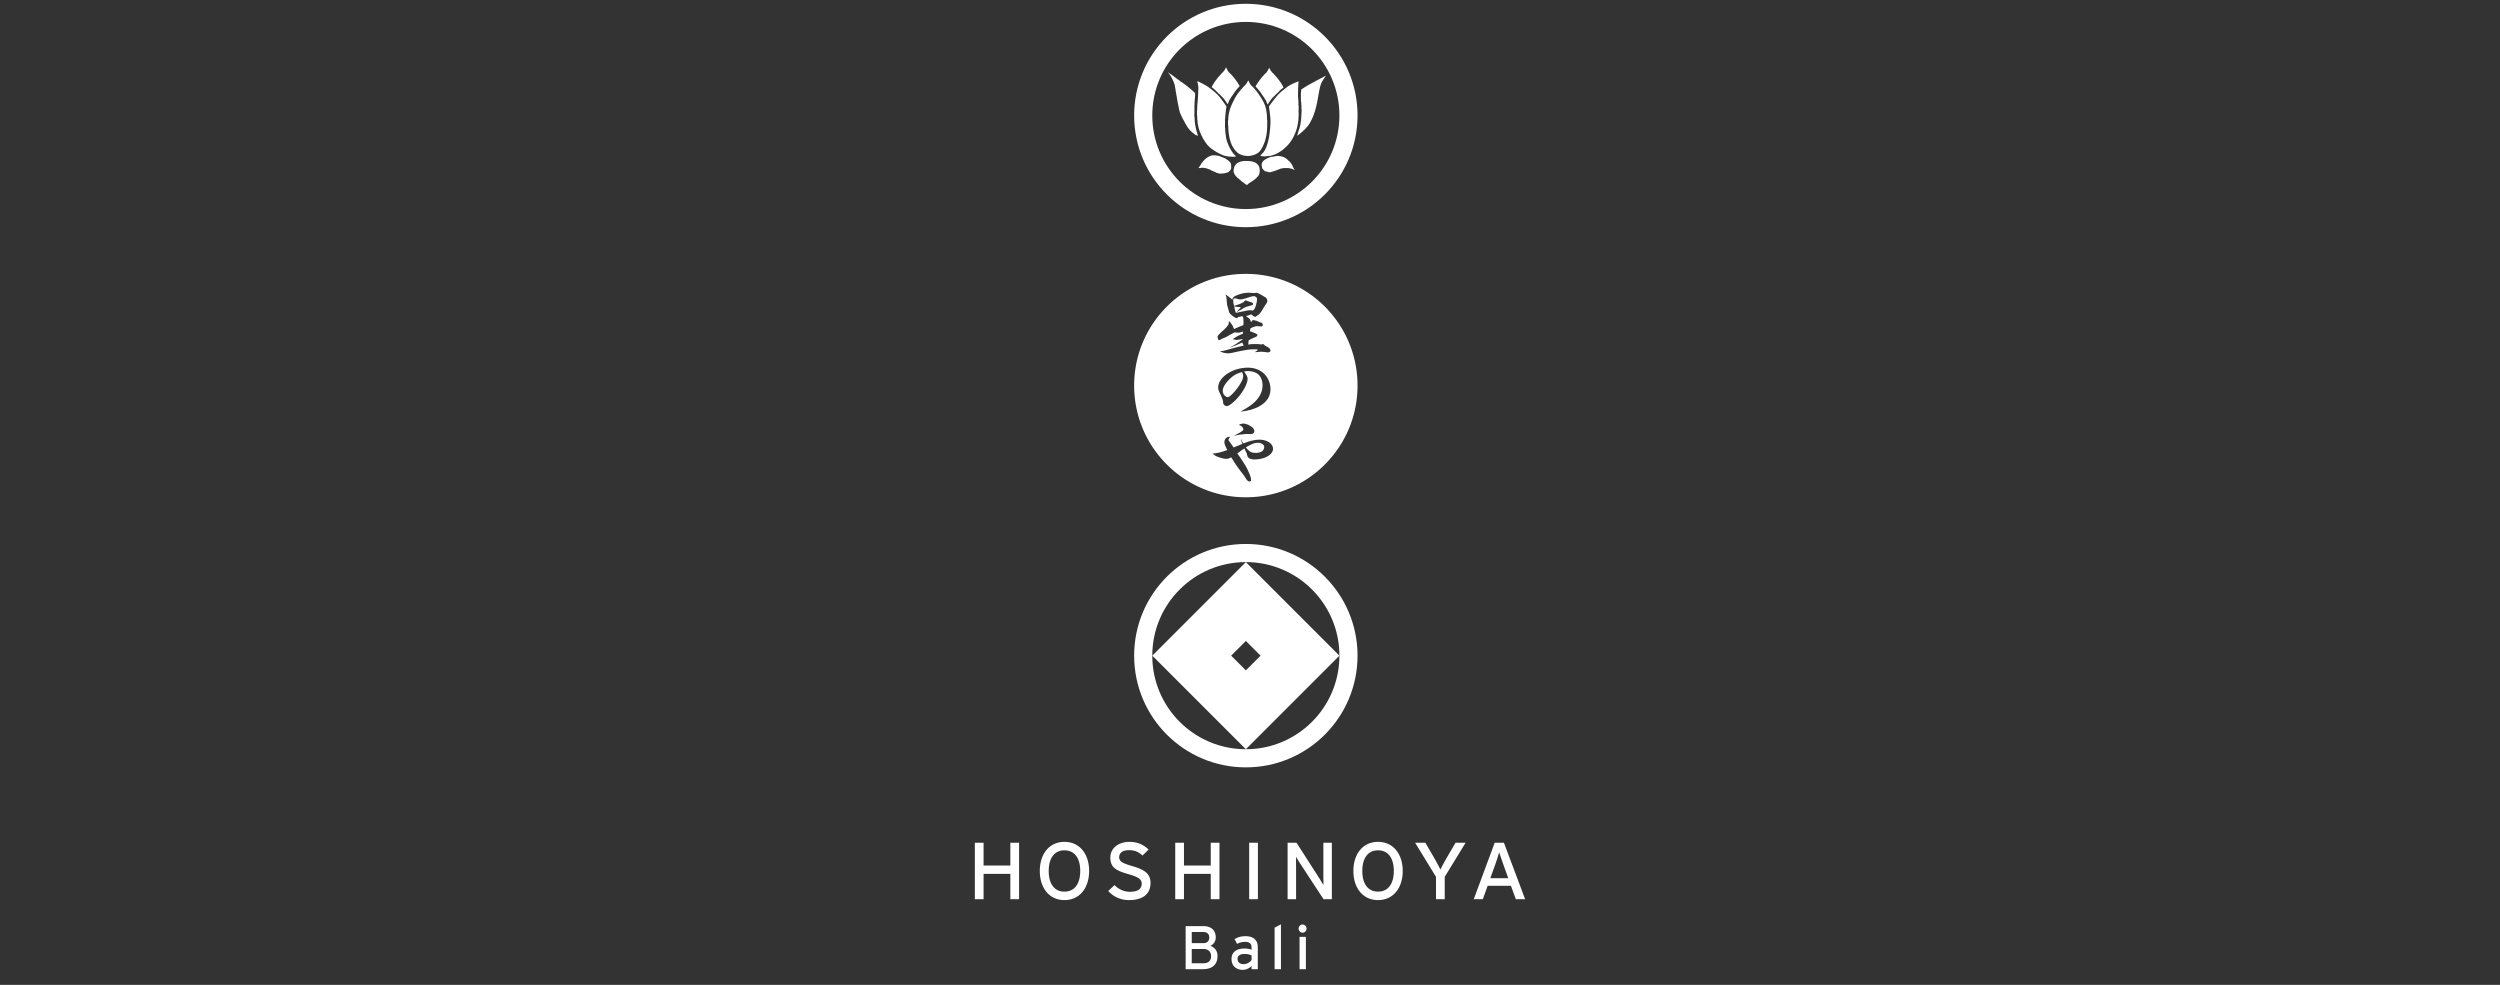 <svg xmlns="http://www.w3.org/2000/svg" xmlns:xlink="http://www.w3.org/1999/xlink" xml:space="preserve" enable-background="new 0 0 330 130" viewBox="0 0 330 130"><rect x="0" y="0" width="330" height="130" fill="#333333" stroke="none"/><style>.st0{display:none}.st2{display:inline}.st3,.st5{fill:#fff}.st5{fill-rule:evenodd;clip-rule:evenodd}</style><g id="バリ"><g><g><g><g><g><path d="M164.451 71.803c-8.143 0-14.744 6.602-14.744 14.745s6.601 14.745 14.744 14.745c8.144 0 14.745-6.602 14.745-14.745s-6.601-14.745-14.745-14.745zm.001 27.095c-6.821 0-12.351-5.53-12.351-12.351 0-6.821 5.53-12.351 12.351-12.351s12.351 5.53 12.351 12.351c0 6.821-5.53 12.351-12.351 12.351z" class="st3"/></g><path d="m164.452 74.197-12.351 12.351 12.351 12.351 12.351-12.351-12.351-12.351zm-1.941 12.351 1.941-1.941 1.941 1.941-1.941 1.941-1.941-1.941z" class="st3"/></g><g><path d="M166.044 58.448c-.432 0-.843.16-1.593.609.196.244.338.384.581.573.224.103.441.15.712.15.469 0 .833-.132.993-.356a.79.79 0 0 0 .141-.423c0-.3-.375-.553-.834-.553zM165.023 40.951h.149a.31.31 0 0 0 .141.038c.159 0 .309-.197.439-.591.094-.252.178-.711.178-.909 0-.131-.027-.197-.131-.271a.488.488 0 0 0-.327-.123c-.121 0-.291.046-1.096.3-.255.075-.515.131-.675.131-.066 0-.159-.018-.365-.075a1.601 1.601 0 0 0-.348-.066c-.178 0-.197.047-.197.412 0 .132.029.281.114.583l.393-.132c.281-.084.299-.094.637-.254l.206-.102c.131-.159.235-.243.3-.243.019 0 .084.028.262.102l.197.066c.394.102.507.177.507.328 0 .093-.056.131-.235.168-.121.028-.121.028-.337.103-.094.028-.215.055-.319.093a2.022 2.022 0 0 0-.497.245 2.127 2.127 0 0 1-.328.186c-.084.047-.169.094-.244.141-.057.028-.103.057-.15.085v-.037c0-.019.009-.038.038-.065.177-.169.252-.245.458-.525l-.253-.019-.179-.01a1.274 1.274 0 0 1-.441-.093l.037.234.029.188c.028.056.048.141.132.402l.01.038.158-.01.254-.056.131-.029c.122-.028.272-.056.431-.084.104-.019.197-.047.291-.066.264-.055.499-.083.63-.083zM162.042 50.323c-.422.479-.637.9-.637 1.256 0 .15.038.299.103.431.121.226.366.412.534.412.216 0 .6-.338 1.106-.955.385-.469.722-1.022.871-1.416.047-.122.075-.281.075-.422a.864.864 0 0 0-.159-.515c-.815.225-1.283.525-1.893 1.209z" class="st3"/><path d="M164.452 36.151c-8.144 0-14.745 6.601-14.745 14.745 0 8.141 6.601 14.745 14.745 14.745 8.145 0 14.743-6.604 14.743-14.745.001-8.144-6.598-14.745-14.743-14.745zm-.545 20.133c-.084-.075-.159-.113-.345-.168.036-.084.083-.113.28-.161a1.31 1.31 0 0 1 .291-.047c.131 0 .253.029.506.123.122.027.15.037.224.092.047.03.151.095.319.198.226.132.394.384.394.581a.391.391 0 0 1-.208.338.503.503 0 0 1-.271.056c-.047 0-.131 0-.245-.01h-.252c-.224 0-.375.02-.722.067l-.056-.01c-.412.075-.477.085-.927.178l-.01-.01c.929-.468 1.237-.675 1.237-.843 0-.093-.103-.281-.215-.384zm1.013-2.138-.028-.018-.488.122h-.113a2.575 2.575 0 0 1-.534.075c1.105-.62 1.546-.938 1.995-1.397.609-.647.901-1.303.901-2.062 0-.639-.216-1.163-.592-1.471-.318-.262-.815-.414-1.331-.414-.159 0-.271.01-.486.057l-.03.01c.32.421.469.712.469.937 0 .843-.993 2.408-2.08 3.27-.309.244-.516.348-.684.348-.178 0-.356-.131-.432-.31-.037-.084-.037-.112-.046-.318-.011-.15-.263-.777-.469-1.171a1.423 1.423 0 0 1-.169-.666c0-1.341 1.902-2.605 3.898-2.605.61 0 1.153.131 1.603.384.862.488 1.396 1.425 1.396 2.437 0 .844-.347 1.499-1.078 2.024-.446.327-.822.497-1.702.768zm-4.059-9.952c.16-.177.356-.366.768-.731.141-.14.329-.338.376-.422.019-.029.047-.066.102-.131a.364.364 0 0 0 .085-.263v-.197c.029-.008.056-.008.075-.008.056 0 .084.028.15.13.01.019.094.131.244.347a.634.634 0 0 1 .095.197c.103.253.103.253.15.309.458-.206.862-.366 1.209-.506.019-.112.027-.159.027-.282 0-.056 0-.056-.009-.365-.011-.178-.019-.3-.019-.318a.802.802 0 0 0-.113-.206c-.027-.009-.055-.009-.074-.009-.01 0-.01 0-.281.074l-.215.037c-.066.094-.121.142-.187.142-.243 0-.946-.553-1.003-.797-.056-.197-.131-.488-.234-.844-.037-.113-.037-.113-.103-.947a1.3 1.3 0 0 0-.15-.534c.328.196.338.206.909.684.095-.328.197-.43.676-.61.515-.206.993-.3 1.452-.3.111 0 .225 0 .393.019.291.018.31.018.45.018a.577.577 0 0 1 .197-.037c.102 0 .14.01.271.085.039.018.085.037.131.065.263.122.771.431.873.515a.504.504 0 0 1 .178.385c0 .15-.037.254-.15.403a10.34 10.34 0 0 0-.477.759c-.282.46-.385.583-.582.723-.374.253-.374.253-.404.253 0 0-.027-.02-.177-.085a2.202 2.202 0 0 1-.31-.234c-.094 0-.104.009-.347.094a1.867 1.867 0 0 1-.328.094c.009.075.018.083.103.141.347.225.422.318.506.665l.094-.057c.047-.14.056-.149.178-.168.047-.01.047-.01.075-.028l.047-.037c.103.084.103.084.215.102l.179.039c.064.037.13.065.205.093.114.057.263.122.291.122.177.056.207.065.245.15a.315.315 0 0 1 .037.151c0 .131-.075.217-.188.217-.047 0-.121-.01-.215-.019l-.356-.019c-.17 0-.215.019-.844.263-.055.216-.074.272-.074.421.112.029.122.029.272.085l.197.085c.318.113.496.215.496.271 0 .206-.046.235-.617.468l-.226.103-.102.065a.71.71 0 0 0-.198.103l-.036.216v.168l-.028.188c.271-.057.477-.076 1.105-.076.141 0 .141 0 .563.047l.132.01a.265.265 0 0 1 .139-.057c.057 0 .057 0 .208.141a.94.94 0 0 0 .111.094l.235.121c.309.169.44.319.44.515 0 .131-.159.235-.375.235-.018 0-.018 0-.309-.047-.028-.01-.215-.019-.571-.047-.066 0-.319.028-.76.065l.019-.065c.01-.01.055-.028.122-.067.074-.027.196-.15.196-.177v-.01c0-.057-.028-.057-.637-.057-.506 0-1.153.104-2.624.432a3.883 3.883 0 0 1-.685.093 2.56 2.56 0 0 1-1.068-.272c.253.009.618-.075 1.818-.422l.281-.075.703-.169c.149-.038.272-.066.365-.094l-.037-.074-.066-.114-.084-.196c-.085.019-.104.019-.169.057-.262.122-.563.253-.909.393a5.166 5.166 0 0 0-.366.15.322.322 0 0 1-.112.047c-.01 0-.027 0-.046-.01.103-.065.215-.131.327-.188.075-.037.15-.075.225-.122.637-.431.919-.618 1.068-.721v-.074l-.233.038c-.404.065-.459.075-.507.075-.093 0-.28-.028-.553-.103.629-.404.731-.46 1.35-.713v-.3l-.196.075c-.207.066-.309.084-.432.084a2.59 2.59 0 0 1-.45-.047c-.357.189-.535.282-.797.432-.197.113-.3.168-.45.235-.104.046-.047.019-.15.065l-.31.13a3.222 3.222 0 0 1-.253.15.19.19 0 0 1-.104.028c-.065 0-.075-.009-.131-.179-.065-.177-.065-.177-.065-.234-.002-.11.026-.156.138-.297zm4.733 16.448c-.403 0-.666-.085-.816-.254-.102-.102-.149-.233-.196-.505-.15-.328-.178-.375-.329-.684a1.077 1.077 0 0 1-.121.075c-.206.15-.413.29-.61.431a2.088 2.088 0 0 1-.197.13.818.818 0 0 0 .094.151l.168.233c.244.347.788 1.19.919 1.425.159.299.328.666.496 1.087.085.225.141.469.141.665 0 .084-.01.094-.076.103l-.028.028c-.009.029-.018.029-.104.029-.196 0-.355-.161-.637-.638a2.501 2.501 0 0 0-.291-.403c-.103-.131-.046-.066-.149-.197a17.5 17.5 0 0 1-1.004-1.424 6.493 6.493 0 0 0-.337-.525c-.272.15-.431.197-.684.197-.168 0-.31-.029-.647-.121-.507-.151-.675-.226-.899-.394-.039-.028-.085-.065-.132-.094-.056-.038-.066-.047-.076-.102h.161c.413-.029 1.227-.235 1.753-.451-.338-.722-.367-.806-.367-1.059 0-.403.3-.703.722-.693 0 .065-.009.075-.103.205a.412.412 0 0 0-.085.206c0 .047.028.094.103.188.103.131.197.263.281.394l.197.28.102.142L164 58.59c-.139-.348-.168-.422-.216-.685h.01c.159.384.206.468.338.618l.093-.028.32-.113c.533-.206 1.237-.347 1.696-.347 1.003 0 1.799.535 1.799 1.2 0 .778-1.096 1.407-2.446 1.407z" class="st3"/></g></g><g><g><g><g><g><path d="M164.451.5c-8.143 0-14.744 6.602-14.744 14.745s6.601 14.745 14.744 14.745c8.144 0 14.745-6.602 14.745-14.745S172.595.5 164.451.5zm.001 27.095c-6.821 0-12.351-5.53-12.351-12.351s5.53-12.351 12.351-12.351 12.351 5.53 12.351 12.351-5.53 12.351-12.351 12.351z" class="st3"/></g></g></g></g><g><path d="m160.065 11.595.018.036h.035l.036.053h.036l.053.071c.105.076.194.158.284.248l.32.337c.151.109.261.243.391.373l.178.16v.036l.142.124v.036l.053.035v.036l.036.018.018.053h.018v.036l.036.018.018.053.071.053v.035l.035.018.018.053h.018l.036.106.035.018v.036l.036.018v.035h.018l.018.053h.036l.071-.195h.018l.018-.089h.018v-.035h.018v-.053h.018v-.053h.018l.036-.107h.018l.018-.071.035-.018v-.036l.036-.018v-.036l.036-.018.018-.071.036-.018v-.036l.036-.018v-.035h.018V12.8l.036-.018v-.035l.053-.036v-.036l.053-.035v-.036l.036-.018v-.035l.035-.018.018-.053h.018l.018-.071.036-.018v-.035l.053-.036v-.036l.036-.018.018-.053h.018v-.036l.053-.035v-.036l.035-.018v-.036l.053-.035v-.036l.071-.053v-.036l.071-.053v-.036l.107-.089v-.036l.124-.107c.054-.075.098-.148.177-.195l-.018-.053h-.018v-.036h-.018v-.035l-.036-.018v-.036l-.036-.018-.018-.071-.036-.018v-.036l-.036-.018-.018-.071h-.018l-.018-.053-.036-.018v-.036h-.018l-.018-.053-.036-.018v-.036l-.053-.035v-.036l-.036-.018-.018-.053h-.018v-.036l-.053-.035v-.036a2.435 2.435 0 0 1-.053-.036v-.035l-.053-.036v-.036l-.071-.053v-.036l-.089-.071v-.036l-.089-.071v-.036l-.16-.142v-.036h-.018l-.053-.071c-.115-.115-.28-.241-.373-.373v-.036l-.036-.018-.018-.071-.036-.018-.035-.107-.036-.018v-.035h-.018v-.036h-.018l-.071-.195h-.036c-.016.073-.057.122-.089.177v.036a1.129 1.129 0 0 0-.035.018l-.018.071h-.018l-.018.053-.036.018v.036l-.053.035v.036l-.071.053v.035l-.249.231-.035.053h-.018v.036l-.142.124v.036a1.129 1.129 0 0 0-.035.018v.036a3.247 3.247 0 0 0-.053.018v.018l-.089.071v.035l-.089.071v.036h-.018l-.036.053a1.129 1.129 0 0 0-.035.018v.035l-.036.018a3.247 3.247 0 0 1-.018.053l-.071.053v.036l-.053.035v.036a2.435 2.435 0 0 0-.053.036v.035l-.036.018a3.247 3.247 0 0 1-.018.053h-.018v.035a2.435 2.435 0 0 0-.053.036v.036a1.129 1.129 0 0 0-.035.018l-.018.071-.036.018-.018.053h-.018l-.018.071-.036.018-.036.107a1.129 1.129 0 0 0-.035.018c-.048.076-.06.191-.124.248.015.108.046.093.108.135zM165.905 11.578v.036l.124.107v.036l.107.089v.035l.071.053v.035l.071.053v.035l.053.036v.036l.035.018v.035l.053.036v.036l.035.018v.036l.036.018v.036l.053.035v.036l.036.018.018.071.036.018v.035h.018l.018.053.036.018v.035l.053.036v.036l.053.035v.036l.035.018v.035h.018v.036l.036.018v.036l.035.018.018.071.036.018v.035l.036.018v.036l.035.018.018.071h.018l.036.107h.018v.053h.018v.036h.018v.053h.018v.036h.018v.053h.018l.071.195h.035l.018-.053h.018v-.036l.036-.018v-.035l.036-.018.035-.107h.018l.018-.053.035-.018v-.036l.071-.053v-.036l.053-.036v-.035l.036-.018v-.036l.035-.018v-.035l.053-.036v-.035l.142-.124v-.036l.302-.284.231-.249h.036v-.018l.071-.053.497-.515h.036l.053-.071h.036l.035-.053h.036l.018-.036h.036v-.018l.071-.053c-.012-.1-.068-.159-.107-.231l-.018-.071-.036-.018-.035-.107-.036-.018-.018-.071a1.129 1.129 0 0 1-.035-.018v-.036l-.036-.018-.018-.071a1.129 1.129 0 0 1-.035-.018v-.035a2.435 2.435 0 0 1-.053-.036v-.036a1.129 1.129 0 0 1-.035-.018l-.018-.053h-.018v-.036l-.053-.035v-.036a2.435 2.435 0 0 1-.053-.036v-.035l-.071-.053-.018-.053-.036-.018v-.036a1.129 1.129 0 0 1-.035-.018l-.036-.053h-.018v-.035l-.089-.071v-.036l-.089-.071v-.018a3.247 3.247 0 0 1-.053-.018v-.036a1.129 1.129 0 0 1-.035-.018v-.035l-.142-.124v-.036h-.018l-.035-.053-.249-.231v-.036l-.071-.053v-.036a2.435 2.435 0 0 1-.053-.036v-.035a1.129 1.129 0 0 1-.035-.018 3.247 3.247 0 0 0-.018-.053h-.018l-.018-.071a1.129 1.129 0 0 1-.035-.018v-.035c-.031-.055-.074-.104-.089-.178h-.035l-.071.195h-.018v.035h-.018v.036l-.036.018a3.35 3.35 0 0 0-.035.107l-.036.018-.018.071a1.129 1.129 0 0 0-.035.018v.035c-.093.132-.258.257-.373.373l-.053.071h-.018v.036l-.16.142v.036l-.089.071v.036l-.089.071v.035l-.071.053v.036l-.053.035v.036a2.435 2.435 0 0 0-.053.036v.035a2.435 2.435 0 0 0-.053.036v.035l-.036.018a3.247 3.247 0 0 1-.018.053h-.018v.035l-.053.036v.036l-.036.018-.018.053h-.018v.036a1.129 1.129 0 0 0-.035.018l-.018.053h-.018l-.018.071a1.129 1.129 0 0 0-.035.018 3.247 3.247 0 0 1-.018.053h-.018v.035h-.018v.036a1.129 1.129 0 0 0-.035.018c-.034.052-.038.108-.089.142.017.06.1.134.142.177l.033.018zM158.024 17.524h-.018v-.053h-.018v-.053h-.018l-.018-.142h-.018v-.053h-.018v-.071h-.018v-.071h-.018l-.036-.231h-.018v-.107c-.024-.081-.046-.201-.071-.284v-.124h-.018v-.124h-.018v-.142h-.018v-.231c-.026-.092.011-.253-.018-.355-.05-.178-.018-.464-.018-.675v-.958h.018v-.39h.018v-.319h.018v-.231h.018c.022-.078-.027-.197.018-.248v-.373l-.142-.124-.16-.178h-.036a1.129 1.129 0 0 0-.018-.035h-.018l-.089-.107h-.035l-.053-.071-.053-.018-.071-.089a3.247 3.247 0 0 1-.053-.018l-.035-.053h-.036l-.053-.071h-.035l-.107-.124h-.036a1.129 1.129 0 0 0-.018-.035l-.053-.018v-.018h-.036l-.089-.107-.053-.018-.018-.036h-.036a1.129 1.129 0 0 0-.018-.035l-.053-.018v-.018h-.036l-.035-.053a3.247 3.247 0 0 1-.053-.018l-.018-.036h-.035a1.129 1.129 0 0 0-.018-.035h-.036l-.035-.053-.071-.018a1.129 1.129 0 0 0-.018-.035l-.071-.018-.018-.036h-.035l-.018-.036a3.247 3.247 0 0 1-.053-.018l-.089-.107h-.035a2.435 2.435 0 0 0-.036-.053h-.036a1.129 1.129 0 0 0-.018-.035 3.247 3.247 0 0 1-.053-.018v-.018h-.036l-.018-.036h-.035l-.036-.053h-.035l-.018-.036h-.036l-.018-.036-.053-.018a2.435 2.435 0 0 0-.036-.053h-.035l-.071-.089h-.036l-.053-.071h-.036l-.018-.036h-.036l-.036-.053h-.035a2.435 2.435 0 0 0-.036-.053 3.247 3.247 0 0 1-.053-.018l-.018-.036h-.036l-.018-.036-.053-.018v-.018h-.036l-.018-.036-.071-.018-.018-.036-.071-.018-.036-.053h-.035l-.018-.036h-.036a1.129 1.129 0 0 0-.018-.035l-.053-.018v-.018a3.247 3.247 0 0 1-.053-.018c.018.062.084.117.124.16l.036.018v.036l.053.036v.036l.036.018.018.053h.018v.036l.035.018.018.053h.018l.036.107.035.018.036.107.036.018v.036l.035.035v.036h.018v.036h.018v.036h.018v.035h.018l.036.107h.018l.018.089h.018v.036h.018v.053h.018v.036h.018v.053h.018v.036h.018v.053h.018v.053h.018v.053h.018v.053h.018l.142.763v.107c.046.156.06.362.106.515v.124h.018v.089h.018v.107h.018v.107h.018v.107h.018l.018.195h.018l.036.302c.067.22.09.495.16.71v.089c.036.117.068.26.107.373l.018.124c.19.441.395.889.639 1.278v.036l.035.036v.035h.018v.036l.036.018.036.107.035.018.018.071.036.018.018.071.036.018.018.071.035.018.018.071h.018l.018.053.036.018v.036l.035.018v.035l.071.053v.035l.071.053v.036l.124.107v.035l.106.089.018.036h.036l.124.142h.035l.053.071h.036l.053.071h.036l.053.071h.036l.053.071.071.018v.018l.107.036v.018h.053v.018h.053v.018l.107.018v.018h.018c-.01-.086-.045-.148-.071-.213a29.36 29.36 0 0 0-.037-.184zM174.781 10.122h-.035v.018h-.036l-.035.035h-.036l-.018.036-.071.018v.018h-.036v.018h-.036v.018h-.035v.018h-.036v.018h-.036v.018a4.374 4.374 0 0 1-.106.035l-.018.036-.107.036v.018h-.036v.018h-.036v.018h-.035v.018h-.036v.018l-.071.018v.018l-.071.018v.018l-.107.036v.018h-.035l-.018.036h-.035l-.036.036h-.036v.018h-.035a1.129 1.129 0 0 1-.018.035h-.036l-.036.036h-.035v.018h-.036v.018h-.035a1.129 1.129 0 0 1-.018.035h-.036l-.036.036h-.035v.018h-.036a1.129 1.129 0 0 1-.018.035l-.071.018v.018h-.036v.018h-.035l-.036.035h-.036l-.018.036-.071.018v.018h-.035v.018h-.036l-.035.035h-.036l-.018.036h-.036l-.035.036-.071.018-.018.036-.071.018-.018.036h-.035v.018h-.036l-.018.036h-.036l-.018.036h-.036a1.129 1.129 0 0 1-.018.035l-.071.018v.018a3.247 3.247 0 0 0-.053.018 1.129 1.129 0 0 1-.018.035h-.036l-.018.036h-.035l-.018.036h-.036a1.129 1.129 0 0 1-.018.035h-.035l-.018.036-.16.089-.018.426h-.018v.834c.025.086-.01.24.018.337h.018l.018.284v.177h.018v.408c.059.209.003.566 0 .781l-.036.692h-.018v.16h-.018v.16h-.018v.107h-.018l-.018.231h-.018l-.018.178h-.018v.071h-.018v.071h-.018v.071h-.018v.053h-.018v.053h-.018l-.018.107h-.018v.036h-.018v.071h-.018v.053h-.018v.053h-.018l-.018.124h-.018l-.018.124h-.018l-.018.142h-.018v.071h-.018v.053h-.018c-.021.057.001.101-.035.142v.018l.053-.018v-.018l.053-.018.018-.036h.036l.036-.053h.035l.053-.071h.035l.053-.071h.036l.089-.107h.035l.089-.106h.036l.195-.213h.036l.071-.089.16-.142v-.036l.16-.142v-.036l.089-.071v-.036l.036-.018v-.018l.035-.018v-.036l.053-.036.018-.053.036-.018.018-.071.036-.018v-.036l.035-.018.018-.053h.018l.036-.107.035-.018v-.036l.036-.035v-.036h.018v-.036h.018v-.035h.018v-.036h.018v-.035h.018v-.036h.018v-.036h.018v-.035h.018l.036-.107h.018v-.053h.018l.018-.071h.018v-.053h.018l.018-.071h.018v-.053h.018v-.053h.018v-.035h.018v-.053h.018v-.035h.018l.036-.16h.018v-.053h.018v-.053h.018v-.053h.018v-.053h.018v-.053h.018v-.053h.018l.018-.124h.018l.036-.177h.018l.035-.213c.075-.21.11-.473.177-.692v-.107c.025-.081.046-.201.071-.284v-.107h.018v-.089h.018v-.107h.018v-.107h.018v-.107c.079-.26.096-.582.177-.834l.036-.231.177-.55h.018l.036-.107h.018v-.035h.018v-.036h.018l.036-.107.035-.018.018-.071.036-.018v-.035l.036-.018V10.5l.035-.018v-.035l.036-.018.018-.071h.018l.018-.053.036-.018v-.035l.053-.036v-.036l.036-.018v-.035l.036-.018.018-.053h.018l.018-.053c-.098.017-.156.078-.231.119zM166.438 19.761h.018l.018-.071.036-.018.018-.071.036-.018v-.036l.036-.036v-.035h.018v-.036l.035-.018.053-.16h.018v-.036h.018l.035-.107h.018v-.053h.018v-.036h.018l.018-.089h.018v-.053h.018v-.036h.018l.018-.107h.018v-.053h.018v-.053h.018v-.053h.018v-.053h.018l.036-.213h.018v-.053h.018v-.089c.033-.106.056-.245.089-.355v-.107h.018v-.124h.018v-.142h.018v-.195h.018v-.249c.03-.108.018-.289.018-.426 0-.237.036-.64-.018-.834v-.373h-.018v-.249l-.107-.728-.142-.497h-.018v-.036h-.018v-.053h-.018l-.018-.089h-.018v-.036h-.018v-.053h-.018l-.035-.107h-.018v-.036h-.018v-.036h-.018v-.035h-.018v-.036h-.018v-.035h-.018v-.036l-.036-.036v-.035a1.129 1.129 0 0 1-.035-.018l-.036-.107-.036-.018-.018-.071a1.129 1.129 0 0 1-.035-.018v-.036h-.018v-.035l-.036-.018a3.247 3.247 0 0 0-.018-.053h-.018l-.018-.071-.036-.018v-.035a1.129 1.129 0 0 1-.035-.018v-.036l-.036-.018v-.035l-.036-.018v-.036a1.129 1.129 0 0 1-.035-.018v-.035l-.036-.018v-.036h-.018l-.018-.053a1.129 1.129 0 0 1-.035-.018v-.036l-.053-.035a3.247 3.247 0 0 0-.018-.053 1.129 1.129 0 0 1-.035-.018v-.035l-.036-.018v-.036l-.071-.053v-.036l-.479-.55c-.115-.115-.261-.222-.355-.355v-.035l-.036-.018a3.247 3.247 0 0 0-.018-.053H165v-.035l-.036-.018v-.036l-.035-.035v-.036h-.018v-.036h-.018v-.035h-.018v-.036c-.03-.056-.074-.104-.089-.177h-.036a3.35 3.35 0 0 0-.035.107h-.018v.035l-.036.018-.036.107h-.018a3.247 3.247 0 0 1-.018.053l-.036.018v.036a1.129 1.129 0 0 0-.035.018v.035a2.435 2.435 0 0 0-.053.036v.036l-.089.071v.036l-.32.302v.035l-.089.071v.035l-.195.178v.035l-.089.071v.036l-.071.053v.036l-.071.053v.035l-.071.053v.035a2.435 2.435 0 0 0-.053.036v.036a1.129 1.129 0 0 0-.035.018v.035a2.435 2.435 0 0 0-.053.036v.035a1.129 1.129 0 0 0-.035.018v.036l-.036.018-.018.053h-.018v.036a1.129 1.129 0 0 0-.035.018v.035l-.036.018-.018.071a1.129 1.129 0 0 0-.035.018l-.036.107-.036.018-.124.284h-.018v.036h-.018v.036h-.018v.035h-.018v.036h-.018v.036h-.018l-.018.071h-.018l-.018.071h-.018l-.018.071h-.018v.036h-.018v.053h-.018l-.018.071h-.018v.035h-.018v.053h-.018l-.018.071h-.018v.053h-.018v.035h-.018l-.018.089h-.018v.053h-.018v.035h-.018l-.018.107h-.018v.053h-.018v.053h-.018v.053h-.018l-.018.124h-.018l-.018.142h-.018v.071h-.018v.071h-.018v.089h-.018v.089h-.018v.107h-.018v.124h-.018v.124h-.018l-.018.444c-.038.133-.037.648 0 .781.03.108-.009.276.018.373v.249h.018v.178h.018v.142h.018v.16h.018v.124h.018l.018.195h.018v.089h.018v.089h.018v.071h.018v.071h.018l.018.16h.018l.035.178h.018v.053h.018v.053h.018l.018.107h.018l.018.071h.018l.018.089h.018v.053h.018l.035.107h.018v.036h.018l.036.107.035.018.018.071.036.018.018.071.053.036v.035l.036.018v.036l.035.018.018.053.053.036v.036l.071.053v.036l.177.16.124.142h.035l.018.035.053.018v.018l.071.018.018.035h.053l.018.036h.053v.018l.071.018v.018l.373.124h.089v.018h.124v.018h.16v.018h.213c.208 0 .381-.021.533-.071l.142-.018v-.018h.053v-.018h.053v-.018h.053v-.018h.036v-.018h.053v-.018l.071-.018v-.018h.053v-.018h.036v-.018h.035l.018-.035.107-.036v-.018l.053-.018.018-.035h.036l.053-.071h.036l.107-.124.053-.036v-.036l.053-.035v-.036l.036-.018c.013-.017.019-.035.025-.052z" class="st5"/><path d="M171.284 16.566v-.107h.018v-.089h.018v-.089h.018v-.124h.018v-.16h.018l.018-.266v-.195c.053-.188.018-.586.018-.817 0-.237.036-.64-.018-.834v-.337l-.018-.408h-.018v-.284h-.018v-.586l.035-1.172h.018l.018-.355c-.116.013-.198.068-.284.107h-.053v.018h-.035v.018h-.053v.018l-.071.018v.018h-.053v.018l-.071.018v.018l-.089.018v.018l-.107.035v.018h-.035v.018h-.036v.018h-.036v.018h-.036v.018h-.035v.018h-.036v.018h-.035l-.036.036h-.036l-.018.036-.071.018-.018.036-.071.018v.018a3.247 3.247 0 0 0-.053.018 1.129 1.129 0 0 1-.018.035h-.036a2.435 2.435 0 0 1-.036.053h-.035l-.036.053h-.035l-.053.071a3.247 3.247 0 0 0-.053.018l-.018.036h-.036l-.053.071h-.036l-.018.036a3.247 3.247 0 0 0-.053.018l-.053.071h-.035l-.053.071h-.035l-.053.071h-.036l-.071.089h-.036l-.071.089h-.036l-.195.213-.213.195v.035l-.107.089a3.247 3.247 0 0 1-.018.053l-.053.035v.036l-.089.071v.036l-.071.053-.018.053-.036.018v.036l-.071.053v.036l-.053.035v.036l-.071.053v.036l-.053.036v.035a2.435 2.435 0 0 0-.053.036v.035l-.053.036v.036l-.071.053a3.247 3.247 0 0 1-.018.053l-.036.018v.035a1.129 1.129 0 0 0-.035.018v.036l-.053.035v.036l-.071.053v.036l-.036.018v.036h-.018a.132.132 0 0 0-.035.071h-.018v.089h.018v.124h.018v.124h.018v.142h.018v.124h.018v.124h.018v.16h.018v.16h.018v.16h.018v.195h.018l.018.479v.515h-.018v.302h-.018V16.965h-.018v.195h-.018v.16h-.018v.178h-.018v.142h-.018v.124h-.018v.124h-.018v.124h-.018v.107h-.018v.089h-.018v.089h-.018v.089h-.018v.071h-.018v.071h-.018v.089h-.018v.071h-.018l-.036.195h-.018v.053h-.018v.053h-.018l-.018.124h-.018v.053h-.018v.053h-.018v.053h-.018v.053h-.018v.036h-.018v.053h-.018v.036h-.018v.053h-.018l-.018.071h-.018v.053h-.018l-.035.107h-.018l-.018.071-.036.018-.018.071h-.018l-.018.053-.036.018V20l-.053.036v.036l-.071.053v.036l-.071.053-.124.142c-.046.046-.106.068-.124.142h-.018v.071l.16.053h.213v.018h.302v-.018h.249v-.018h.142v-.018l.213-.018.568-.16v-.018h.036v-.018h.053v-.018h.035v-.018l.089-.018V20.3l.107-.036v-.018h.036v-.018l.107-.035.018-.036.106-.036.018-.035.071-.018.018-.036h.035l.018-.036h.036l.018-.035h.036l.018-.036h.036l.035-.053h.036l.018-.036h.035l.053-.071h.036l.018-.036.053-.018.089-.107h.035v-.018l.053-.036.071-.089h.036l.089-.107.177-.16v-.035l.142-.124v-.036l.089-.071v-.035l.071-.053v-.036l.053-.035v-.036l.035-.018v-.035h.018l.018-.053.053-.036.018-.071.036-.018.018-.053h.018v-.036h.018v-.035l.035-.018.036-.107.035-.018v-.036l.036-.035v-.036h.018v-.036h.018v-.035h.018v-.036h.018v-.035h.018v-.036h.018v-.036h.018a3.35 3.35 0 0 0 .035-.107h.018v-.053h.018l.018-.071h.018v-.053h.018v-.036h.018v-.053h.018v-.036h.018v-.053h.018v-.036h.018l.035-.16h.018v-.053h.018v-.053h.018v-.053h.018v-.053h.018l.018-.124h.018l.018-.142h.018l.035-.213a.091.091 0 0 0 .017.001zM163.101 20.648h.018c-.018-.127-.139-.174-.213-.249l-.036-.053h-.018v-.036l-.071-.053v-.036l-.053-.035v-.036l-.053-.036v-.035l-.036-.018v-.036a1.129 1.129 0 0 1-.035-.018l-.018-.053h-.018l-.018-.071-.036-.018a3.247 3.247 0 0 0-.018-.053h-.018v-.035l-.036-.036v-.036h-.018v-.035a1.129 1.129 0 0 1-.035-.018v-.036l-.036-.035v-.036h-.018v-.036h-.018v-.035h-.018v-.036h-.018v-.036h-.018l-.036-.106h-.018l-.018-.089h-.018l-.018-.071h-.018v-.053h-.018v-.036h-.018v-.053h-.018v-.035h-.018l-.018-.107h-.018v-.036h-.018l-.16-.568a67.122 67.122 0 0 1-.053-.444h-.018v-.142h-.018v-.195h-.018v-.231h-.018v-.284c-.055-.194-.018-.55-.018-.781 0-.169-.021-.394.018-.533v-.266h.018v-.213h.018v-.178h.018v-.177h.018v-.142h.018v-.16h.018v-.142h.018l.036-.32h-.018v-.036l-.036-.018v-.035a1.129 1.129 0 0 1-.035-.018v-.036l-.036-.018v-.035l-.036-.018v-.036l-.053-.035v-.036l-.036-.018v-.036h-.018l-.018-.053a1.129 1.129 0 0 1-.035-.018v-.035a2.435 2.435 0 0 1-.053-.036v-.036a1.129 1.129 0 0 1-.035-.018v-.036a2.435 2.435 0 0 1-.053-.036v-.035l-.053-.036v-.036l-.053-.035v-.036l-.053-.036v-.035a2.435 2.435 0 0 1-.053-.036v-.036l-.053-.035v-.036l-.036-.018v-.018a1.129 1.129 0 0 1-.035-.018v-.036l-.071-.053v-.035l-.053-.036a2.435 2.435 0 0 0-.036-.053h-.018v-.036l-.142-.124v-.035a2.435 2.435 0 0 1-.053-.036 11.81 11.81 0 0 0-.107-.124h-.035l-.16-.177h-.035l-.107-.124h-.036l-.018-.036h-.018l-.035-.053h-.036l-.071-.089h-.036l-.053-.071a3.247 3.247 0 0 1-.053-.018l-.018-.036h-.036l-.053-.071h-.035a2.435 2.435 0 0 0-.036-.053h-.036l-.035-.053h-.036l-.035-.053h-.036a1.129 1.129 0 0 0-.018-.035h-.036l-.035-.053h-.036a1.129 1.129 0 0 0-.018-.035h-.035l-.018-.036a3.247 3.247 0 0 1-.053-.018v-.018h-.035v-.018h-.036l-.018-.036-.071-.018a1.129 1.129 0 0 0-.018-.035 13.322 13.322 0 0 0-.107-.036l-.018-.036h-.035l-.036-.035h-.036v-.018h-.035l-.036-.036h-.036l-.018-.036-.071-.018v-.018h-.035v-.018h-.036v-.018h-.035v-.018h-.036v-.018h-.036v-.018l-.071-.018c-.119-.064-.226-.161-.408-.16a.523.523 0 0 0 .035.213h.018v.053h.018l.018.16h.018v.16c.049.173.029.586 0 .763v.479h-.018v.302h-.018v.248h-.018v.213h-.018v.231h-.018l-.036.586v.32c-.038.136-.038.681 0 .817v.195l.018.391h.018l.035.462c.024.08.046.205.071.284v.089l.195.657h.018v.036h.018v.053h.018l.018.089h.018v.035h.018v.053h.018v.036h.018v.053h.018l.036.107h.018v.036h.018v.035h.018v.053l.036.018.124.284.035.018.036.107.036.018.018.071.036.018.018.071.035.018v.036l.036.018v.036l.036.018v.035l.036.018v.035l.053.036v.036l.036.018v.035l.053.036v.036l.071.053v.036l.355.373h.035l.089.107h.035l.053.071h.035l.036.053h.036l.018.035h.035l.036.053h.035l.018.036.053.018v.018h.035l.018.036h.036l.018.035h.035l.018.036h.036v.018h.035l.018.035.071.018.018.036h.036v.018h.036l.018.036.107.035.018.036h.036l.035.035h.036v.018h.036v.018h.036v.018h.035v.018h.036v.018h.035v.018l.107.036v.018h.053v.018l.071.018v.018h.053v.018h.035v.018h.053v.018h.035v.018h.053v.018h.053v.018h.053v.018h.053v.018h.071v.018l.142.018v.018l.213.018v.018h.16v.018h.266c.167.048.432.007.604 0 .005-.006.005-.012.005-.018zM162.479 21.642v-.053h-.018v-.036h-.018v-.036a1.129 1.129 0 0 1-.035-.018v-.036l-.036-.018v-.036l-.071-.053v-.036h-.018l-.053-.071h-.035l-.053-.071h-.036l-.018-.036h-.036v-.018h-.036a1.129 1.129 0 0 0-.018-.035h-.036l-.018-.036-.053-.018v-.036c-.04-.011-.044-.015-.071-.035v-.018l-.071-.018v-.018a23.655 23.655 0 0 0-.107-.018v-.018h-.036v-.018h-.053v-.018l-.071-.018v-.018h-.036v-.018h-.053v-.018h-.036v-.018l-.089-.018v-.018h-.053v-.018h-.035v-.018l-.107-.018v-.018h-.036v-.018l-.124-.018v-.018h-.053v-.018h-.089v-.018h-.107v-.018h-.107v-.018h-.16v-.018h-.142a1.2 1.2 0 0 0-.604.142h-.036v.018h-.035v.018h-.036l-.036.035h-.035l-.018.036h-.036l-.018.036-.071.018-.035.053h-.036l-.036.053h-.035l-.053.071h-.035l-.142.16-.124.107v.036l-.053.035v.036a2.435 2.435 0 0 0-.053.036v.035l-.142.124-.053.16h-.018a3.247 3.247 0 0 1-.018.053 1.129 1.129 0 0 0-.035.018v.035l-.036.018v.036a1.129 1.129 0 0 0-.035.018v.036l-.036.018v.036l-.036.018v.035a1.129 1.129 0 0 0-.035.018v.036l-.036.018v.035h-.018a3.247 3.247 0 0 1-.018.053c.224.001.53-.086.763-.018h.107v.018h.053v.018h.053v.018h.089v.018h.035v.018h.071v.018h.035v.018h.053v.018l.177.035v.018l.107.036v.018h.036v.018l.071.018.018.036h.035v.018h.036v.018l.177.053.036.053h.035v.018l.178.036.018.035h.053v.018l.053.018.018.036.124.018v.018h.071v.018h.036v.018h.089v.018h.089v.018c.085.025.47 0 .533-.018h.107v-.018h.107v-.018l.16-.018v-.018h.071v-.018h.053v-.018h.053v-.018h.053v-.018l.071-.018c.076-.048.133-.132.195-.195l.053-.035v-.036l.053-.036v-.035l.036-.018.018-.107h.018v-.32l-.018-.302c0 .004-.006.004-.012.004zM170.875 22.405a3.247 3.247 0 0 0-.018-.053 1.129 1.129 0 0 1-.035-.018l-.018-.071-.036-.018v-.036h-.018v-.035h-.018v-.053h-.018a13.322 13.322 0 0 1-.036-.107h-.018v-.035h-.018v-.036h-.018l-.018-.089h-.018v-.036a1.129 1.129 0 0 1-.035-.018v-.036h-.018v-.036l-.036-.035v-.036l-.036-.018v-.036a1.129 1.129 0 0 1-.035-.018c-.07-.104-.141-.22-.249-.284v-.035c-.062-.017-.149-.116-.195-.16a1.129 1.129 0 0 0-.018-.035h-.035l-.018-.036h-.018a2.435 2.435 0 0 0-.036-.053h-.035a2.435 2.435 0 0 0-.036-.053h-.036l-.018-.036h-.036a1.129 1.129 0 0 0-.018-.035 3.247 3.247 0 0 1-.053-.018v-.018l-.071-.018a1.129 1.129 0 0 0-.018-.035h-.035v-.018h-.053v-.018h-.035v-.018h-.053v-.018h-.071v-.018h-.036v-.018h-.089v-.018h-.071v-.018h-.089v-.018h-.178v-.018l-.213-.018v.018h-.177v.018h-.107v.018h-.053v.018h-.071v.018h-.107v.018l-.337.018v.018h-.053v.018h-.053v.018h-.053v.018h-.036v.018h-.053v.018l-.071.018v.018l-.213.071a1.129 1.129 0 0 1-.018.035h-.036v.018h-.036v.018h-.035l-.036.035h-.035l-.018.036h-.036a2.435 2.435 0 0 1-.036.053h-.035a2.435 2.435 0 0 1-.036.053h-.036l-.089.107a1.129 1.129 0 0 0-.035.018v.035l-.036.018v.036l-.036.018-.018.071h-.018l-.036.107h-.018v.071a.58.58 0 0 0 .018.337l.036.231h.018v.036l.071.053v.036l.284.266.373.089c.064.021.281.07.391.035v-.018h.053v-.018h.089v-.018h.053v-.018h.053v-.018h.053v-.018h.071v-.018h.053v-.018h.071v-.018l.089-.018v-.018h.035v-.018l.177-.035v-.018l.071-.018v-.018h.053v-.018h.036v-.018l.089-.018v-.018l.16-.035v-.018h.036v-.018h.071v-.018h.071v-.018h.089v-.018h.089v-.018h.107v-.018h.337c.22 0 .418-.001.586.053v.018h.089v.018h.071v.018h.053v.018h.053v.018h.053c.08.035.151.103.249.124a3.247 3.247 0 0 0-.018-.053c.002.005-.004.005-.01.005zM166.26 22.192h-.018v-.089h-.018v-.071h-.018v-.053h-.018l-.018-.071h-.018v-.036a1.129 1.129 0 0 1-.035-.018v-.036l-.053-.035c-.361-.51-1.04-.545-1.917-.533-.047.041-.145.014-.213.036v.018h-.089v.018l-.124.018v.018h-.053v.018h-.053v.018h-.053v.018l-.107.036v.018h-.036v.018l-.071.018a1.129 1.129 0 0 1-.018.035h-.035l-.053.071h-.035l-.036.036v.036l-.089.071v.036l-.036.018-.018.071a1.129 1.129 0 0 0-.035.018l-.018.071h-.018l-.018.071h-.018v.053h-.018v.035h-.018c-.007.026.018.036.018.036.003.046-.043.109-.053.142l-.018.426h.018l.036.107h.018l.071.213.036.018v.036l.071.053v.036l.036.018v.035l.089.071.16.177h.036l.018.035h.036l.16.178.071.018.053.071.036.018v.035h.018l.035.053h.036l.018.035h.035l.018.036h.035l.053.071.071.018.018.036h.035l.053.071h.035l.053.071.053.018.018.036c.05.035.103.043.142.089h.177l.089-.124h.036l.053-.071h.036l.036-.053h.035l.018-.035.053-.018v-.018l.071-.018.018-.035h.036l.018-.036.071-.018.018-.036h.036l.036-.053h.035l.018-.036h.036l.018-.035.053-.018.035-.053h.036l.053-.071h.035l.071-.089h.036l.089-.107c.123-.123.263-.239.337-.408v-.053h.018v-.053h.018v-.071h.018v-.089h.018v-.16h.018v-.231h-.018c-.004-.069-.004-.135-.004-.2z" class="st5"/></g></g></g><g><g><path d="M133.367 118.695v-3.343h-3.535v3.343h-1.152v-7.453h1.152v3.013h3.535v-3.013h1.152v7.453h-1.152zM140.504 118.813c-1.987 0-3.25-1.587-3.25-3.844 0-2.257 1.263-3.844 3.25-3.844 1.998 0 3.26 1.587 3.26 3.844.001 2.257-1.262 3.844-3.26 3.844zm0-6.57c-1.34 0-2.075 1.054-2.075 2.726s.736 2.726 2.075 2.726c1.35 0 2.086-1.054 2.086-2.726s-.736-2.726-2.086-2.726zM149.025 118.813c-1.12 0-2.086-.469-2.733-1.203l.823-.778c.516.544 1.273.884 1.998.884 1.076 0 1.592-.362 1.592-1.086 0-.575-.45-.863-1.735-1.236-1.624-.468-2.404-.862-2.404-2.193 0-1.288 1.12-2.076 2.536-2.076 1.043 0 1.833.373 2.514 1.011l-.812.799c-.483-.479-1.032-.713-1.789-.713-.9 0-1.284.426-1.284.926 0 .522.351.777 1.68 1.16 1.515.447 2.459.916 2.459 2.247-.002 1.341-.88 2.258-2.845 2.258zM159.818 118.695v-3.343h-3.535v3.343h-1.152v-7.453h1.152v3.013h3.535v-3.013h1.152v7.453h-1.152zM164.891 118.695v-7.453h1.153v7.453h-1.153zM174.706 118.695l-3.063-4.675c-.187-.276-.45-.724-.571-.916 0 .277.011 1.309.011 1.725v3.865h-1.12v-7.453h1.175l2.92 4.547c.198.309.527.862.637 1.054 0-.277-.011-1.342-.011-1.757v-3.843h1.12v7.453h-1.098zM181.898 118.813c-1.987 0-3.25-1.587-3.25-3.844 0-2.257 1.263-3.844 3.25-3.844 1.998 0 3.26 1.587 3.26 3.844 0 2.257-1.262 3.844-3.26 3.844zm0-6.57c-1.34 0-2.075 1.054-2.075 2.726s.736 2.726 2.075 2.726c1.35 0 2.086-1.054 2.086-2.726s-.736-2.726-2.086-2.726zM190.704 115.746v2.949h-1.153v-2.949l-2.755-4.504h1.35l1.197 2.055c.264.458.659 1.203.79 1.48.132-.276.516-.99.79-1.469l1.208-2.066h1.328l-2.755 4.504zM200.091 118.695l-.648-1.767h-3.074l-.637 1.767h-1.197l2.766-7.453h1.218l2.799 7.453h-1.227zm-1.614-4.482c-.187-.532-.494-1.395-.582-1.715a33.494 33.494 0 0 1-.56 1.725l-.615 1.703h2.371l-.614-1.713z" class="st3"/></g><g><path d="M158.764 127.932h-2.258v-5.685h2.339c.991 0 1.632.52 1.632 1.478 0 .577-.308.934-.723 1.137.447.123.959.536.959 1.325 0 1.153-.707 1.745-1.949 1.745zm.073-4.905h-1.527v1.47h1.527c.56 0 .788-.35.788-.723 0-.423-.22-.747-.788-.747zm.016 2.241h-1.543v1.884h1.519c.755 0 1.031-.381 1.031-.942 0-.584-.365-.942-1.007-.942zM165.208 127.932v-.422c-.293.293-.707.512-1.17.512-.69 0-1.478-.391-1.478-1.438 0-.95.731-1.38 1.698-1.38.398 0 .714.057.95.162v-.317c0-.463-.284-.723-.804-.723-.439 0-.78.08-1.113.268l-.325-.633c.406-.252.861-.383 1.462-.383.95 0 1.6.463 1.6 1.43v2.924h-.82zm0-1.819c-.228-.113-.52-.186-.975-.186-.536 0-.877.243-.877.633 0 .422.268.706.82.706.447 0 .837-.276 1.032-.544v-.609zM168.248 127.932v-5.482l.837-.439v5.921h-.837zM171.961 123.116a.543.543 0 0 1-.544-.537c0-.301.244-.544.544-.544a.542.542 0 0 1 0 1.081zm-.422 4.816v-4.264h.837v4.264h-.837z" class="st3"/></g></g></g></g></svg>